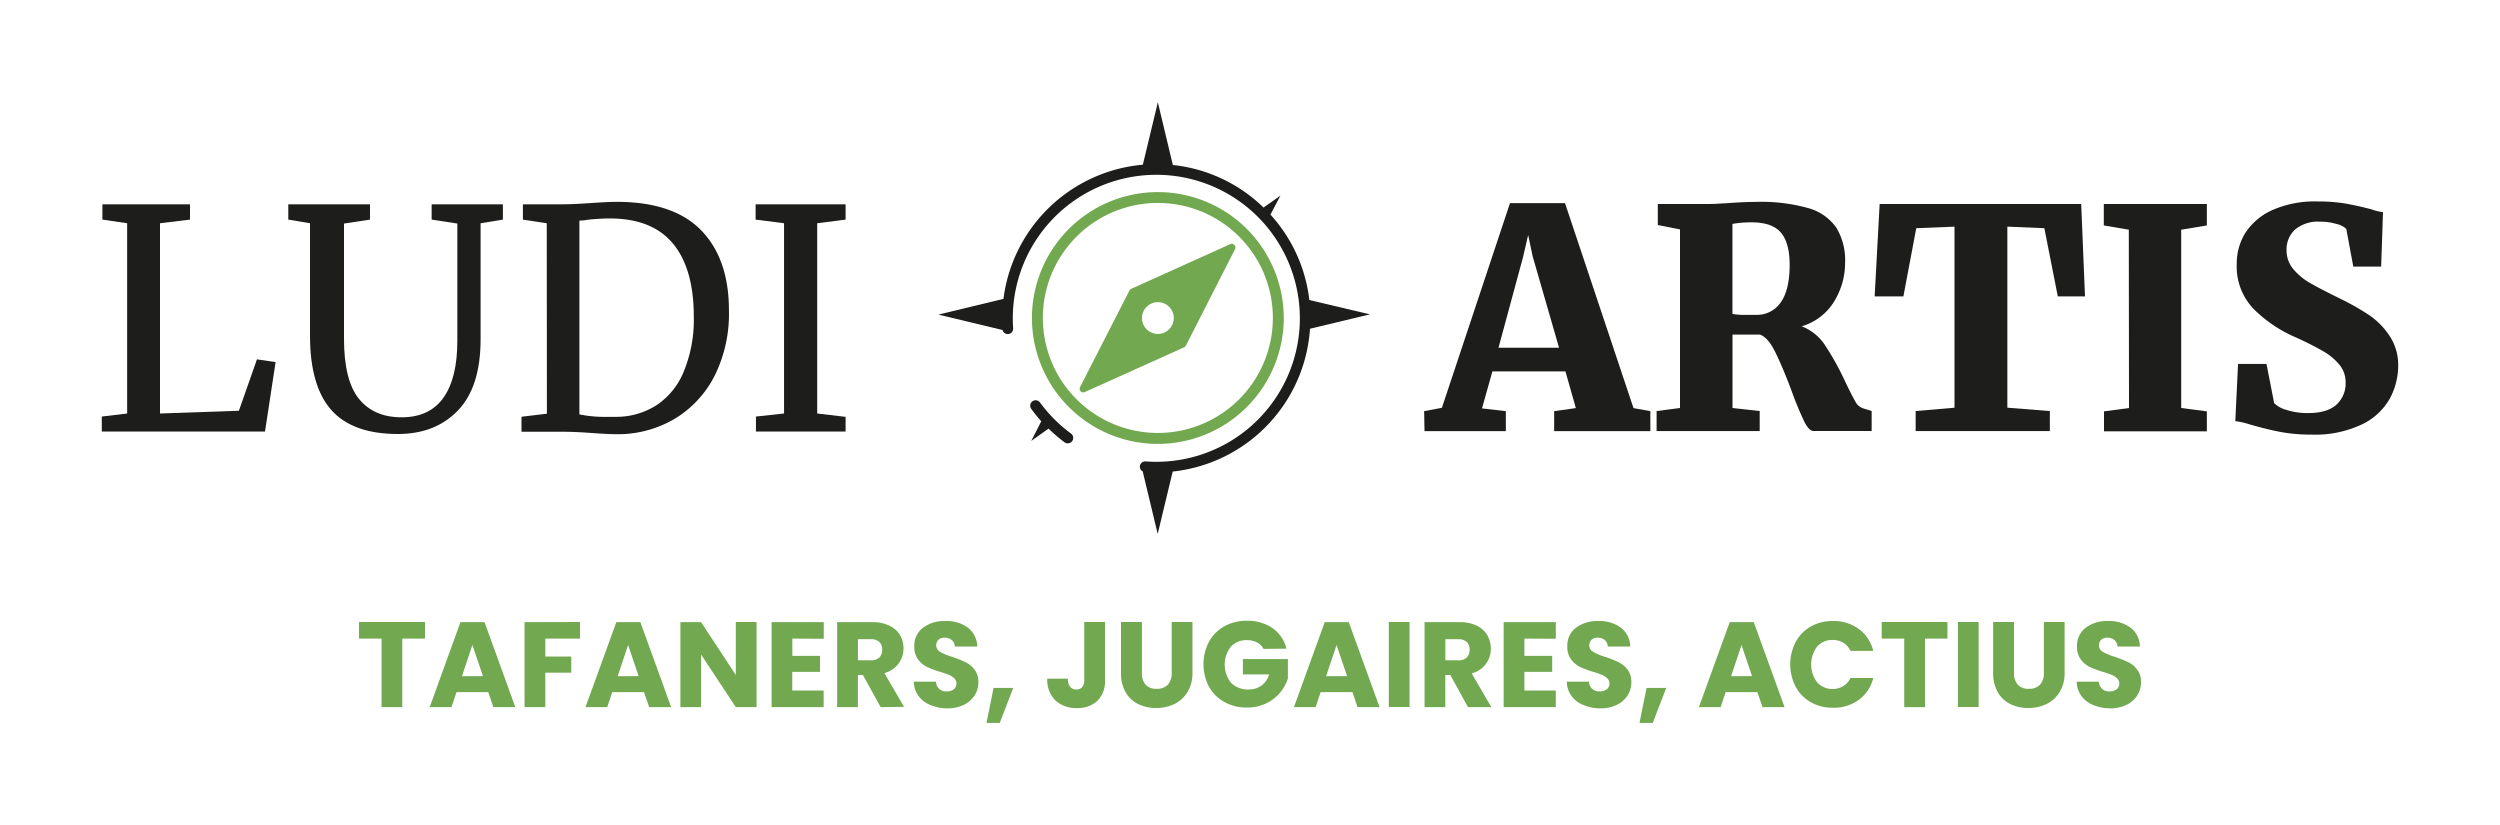 <svg id="Capa_1" data-name="Capa 1" xmlns="http://www.w3.org/2000/svg" viewBox="0 0 500 164.95"><defs><style>.cls-1{fill:#1d1e1c;}.cls-2{fill:#1d1d1b;}.cls-3{fill:#71a850;}</style></defs><path class="cls-1" d="M302,40.62h11l13.7,41,3.37.61v4H310.83v-4l4.34-.61-2.08-7.34H298.48l-2.08,7.4,4.77.55v4H284.9l-.07-4,3.55-.67Zm4.53,10.64L305.63,47l-1,4.34L299.7,69.55h12.11Z"/><path class="cls-1" d="M331.32,82.21,336,81.6V45.88L331.56,45V40.8H341c.78,0,1.63,0,2.54-.06s1.62-.08,2.11-.12c2.2-.16,4.08-.24,5.63-.24a34.61,34.61,0,0,1,10.4,1.25,10.13,10.13,0,0,1,5.59,3.91,12.55,12.55,0,0,1,1.75,7,14.75,14.75,0,0,1-2.2,7.77,11.29,11.29,0,0,1-6.49,4.95,9.79,9.79,0,0,1,4.74,3.88,55.34,55.34,0,0,1,4,7.25c.82,1.71,1.47,3,1.95,3.82a2.74,2.74,0,0,0,1.54,1.44l1.77.55v4H362.7c-.61,0-1.25-.65-1.9-2a65.32,65.32,0,0,1-2.51-6.11Q356.4,73.1,355,70.32c-.92-1.86-1.92-3-3-3.4h-5.5V81.6l5.44.61v4H331.32Zm24.83-21.74c1.18-1.65,1.78-4.15,1.78-7.5q0-4.39-1.75-6.45c-1.16-1.36-3.11-2.05-5.84-2.05a21.65,21.65,0,0,0-3.85.31v18a12.47,12.47,0,0,0,2.63.19h2.08A5.74,5.74,0,0,0,356.15,60.47Z"/><path class="cls-1" d="M390.9,45.33l-7.65.31-2.57,13.64h-5.75l1-18.48h40.31L417,59.28h-5.44l-2.69-13.64-7.4-.31V81.54l8.5.67v4H383.13v-4l7.77-.67Z"/><path class="cls-1" d="M425.76,45.94l-5-.85V40.8h20.61v4.29l-5.13.85V81.6l5.13.67v4H420.8v-4l5-.67Z"/><path class="cls-1" d="M456,86.37c-1.89-.36-3.88-.86-6-1.47a15.47,15.47,0,0,0-2.94-.67l.55-11.44h5.69l1.53,7.83A5.61,5.61,0,0,0,457.35,82a13.41,13.41,0,0,0,4.31.61c2.49,0,4.35-.55,5.6-1.65a5.74,5.74,0,0,0,1.86-4.53A5.44,5.44,0,0,0,467.93,73a11.88,11.88,0,0,0-3.3-2.76,62.32,62.32,0,0,0-5.78-2.9,26.78,26.78,0,0,1-8.17-5.6,12.24,12.24,0,0,1-3.33-9,11.5,11.5,0,0,1,1.77-6.24A12.56,12.56,0,0,1,454.5,42a21,21,0,0,1,9-1.71,33.29,33.29,0,0,1,5.66.43c1.61.29,3.34.67,5.17,1.16a10.1,10.1,0,0,0,2.27.55l-.37,10.89h-5.57l-1.4-7.52a4,4,0,0,0-1.93-1,11.24,11.24,0,0,0-3.34-.46,7.09,7.09,0,0,0-5,1.59,5.4,5.4,0,0,0-1.68,4.1,5.78,5.78,0,0,0,1.4,3.85,12.51,12.51,0,0,0,3.4,2.78q2,1.14,6.08,3.15A48.79,48.79,0,0,1,473.8,63a15,15,0,0,1,4.13,4.2,10.53,10.53,0,0,1,1.71,6A14,14,0,0,1,478,79.65a12.67,12.67,0,0,1-5.53,5.19,21.88,21.88,0,0,1-10.28,2.08A32.54,32.54,0,0,1,456,86.37Z"/><path class="cls-2" d="M25.43,44.65l-4.95-.73V40.86H38v3.06L32,44.65V82.7l15.78-.55,3.61-10.28,3.73.55L53,86.31H20.36v-3l5.07-.61Z"/><path class="cls-2" d="M66.26,82Q62,77.2,62,67.1V44.65l-4.34-.73V40.86H74v3.06l-5.2.79V67.78q0,8.31,3,12t8.54,3.68q5.57,0,8.35-3.92t2.78-11.38V44.71l-5.14-.79V40.86h14.25v3.06l-4.46.73V67.84q0,9.54-4.53,14.25t-12,4.71Q70.52,86.8,66.26,82Z"/><path class="cls-2" d="M109.35,44.65l-4.77-.73V40.86h8c1.26,0,3.08-.08,5.44-.24s4.14-.25,5.33-.25q11.37,0,16.91,5.72t5.53,16.06A27.83,27.83,0,0,1,143,75a21.25,21.25,0,0,1-8,8.72,22.31,22.31,0,0,1-11.81,3.12c-1,0-2.65-.08-5-.25s-4.28-.24-5.51-.24h-8.38v-3l5.08-.61Zm12,38.72h1.83a15,15,0,0,0,8.11-2.32,14.74,14.74,0,0,0,5.47-6.76,27.2,27.2,0,0,0,2-10.92q0-9.66-4.19-14.68c-2.79-3.34-7-5-12.63-5-1.19,0-2.59.08-4.22.24a11.15,11.15,0,0,1-1.84.19V82.88A25.2,25.2,0,0,0,121.34,83.37Z"/><path class="cls-2" d="M156.81,44.65l-5.69-.73V40.86h18v3.06l-5.68.73V82.7l5.68.67v2.94H151.19v-3l5.62-.61Z"/><path class="cls-1" d="M214.22,86.73A29.45,29.45,0,0,1,208,80.5a1.08,1.08,0,0,0-1.75,1.27,30.2,30.2,0,0,0,2,2.49l-2,3.92,3.46-2.46a30.68,30.68,0,0,0,3.2,2.74,1,1,0,0,0,.64.21,1.09,1.09,0,0,0,.87-.43A1.07,1.07,0,0,0,214.22,86.73Z"/><path class="cls-1" d="M261.87,60a30.64,30.64,0,0,0-7.78-17.08l2-3.8-3.38,2.39A30.57,30.57,0,0,0,234.57,33l-3-12.55-3,12.49a30.84,30.84,0,0,0-27.88,26.84l-13,3.14L200.51,66a1.07,1.07,0,0,0,1.12.81,1.08,1.08,0,0,0,1-1.15,28.71,28.71,0,0,1,28.63-30.7h.07a28.7,28.7,0,1,1-2.2,57.32,1.08,1.08,0,0,0-1.16,1,1.07,1.07,0,0,0,.57,1l3,12.51,3-12.48A30.78,30.78,0,0,0,262,65.75l12-2.88Z"/><path class="cls-3" d="M237.17,69.13,247,49.85a.74.74,0,0,0-1-1l-19.75,8.91a.66.66,0,0,0-.35.33l-9.87,19.29a.73.73,0,0,0,1,1l19.75-8.9A.77.77,0,0,0,237.17,69.13Zm-7.9-3.33a3.18,3.18,0,1,1,4.5.11A3.19,3.19,0,0,1,229.27,65.8Z"/><path class="cls-3" d="M231.57,88.78a25.18,25.18,0,1,1,25.18-25.17A25.2,25.2,0,0,1,231.57,88.78Zm0-48.19a23,23,0,1,0,23,23A23,23,0,0,0,231.57,40.59Z"/><path class="cls-3" d="M85,124.4v3.32H80.45v13.71H76.31V127.72H71.8V124.4Z"/><path class="cls-3" d="M97.65,138.42H91.3l-1,3H85.94l6.16-17h4.8l6.16,17H98.67Zm-1.06-3.2L94.48,129l-2.09,6.24Z"/><path class="cls-3" d="M116,124.4v3.32h-6.94v3.59h5.19v3.23h-5.19v6.89h-4.15v-17Z"/><path class="cls-3" d="M128.8,138.42h-6.35l-1,3h-4.35l6.17-17h4.8l6.16,17h-4.39Zm-1.07-3.2L125.62,129l-2.08,6.24Z"/><path class="cls-3" d="M151.31,141.43h-4.15l-6.94-10.51v10.51h-4.14v-17h4.14L147.16,135V124.4h4.15Z"/><path class="cls-3" d="M158.47,127.72v3.45H164v3.2h-5.55v3.73h6.28v3.33H154.32v-17h10.43v3.32Z"/><path class="cls-3" d="M176.13,141.43,172.58,135h-1v6.43h-4.15v-17h7a7.6,7.6,0,0,1,3.43.7A4.84,4.84,0,0,1,180,127a5.39,5.39,0,0,1,.7,2.73,5.06,5.06,0,0,1-1,3,5.15,5.15,0,0,1-2.82,1.89l3.93,6.75Zm-4.54-9.37h2.57a2.36,2.36,0,0,0,1.71-.55,2.13,2.13,0,0,0,.57-1.58,2,2,0,0,0-.57-1.53,2.36,2.36,0,0,0-1.71-.56h-2.57Z"/><path class="cls-3" d="M186.07,141a5.34,5.34,0,0,1-2.36-1.8,4.94,4.94,0,0,1-.94-2.86h4.42a2.12,2.12,0,0,0,.65,1.44,2.07,2.07,0,0,0,1.46.5,2.27,2.27,0,0,0,1.45-.42,1.42,1.42,0,0,0,.54-1.18,1.39,1.39,0,0,0-.43-1,3.35,3.35,0,0,0-1-.68,16.84,16.84,0,0,0-1.76-.61,20.24,20.24,0,0,1-2.69-1,5,5,0,0,1-1.8-1.51,4.2,4.2,0,0,1-.75-2.6,4.46,4.46,0,0,1,1.72-3.72,7.08,7.08,0,0,1,4.49-1.35,7.15,7.15,0,0,1,4.54,1.35,4.82,4.82,0,0,1,1.84,3.75h-4.49a1.73,1.73,0,0,0-.61-1.3,2.13,2.13,0,0,0-1.42-.47,1.78,1.78,0,0,0-1.22.4,1.47,1.47,0,0,0-.46,1.15,1.44,1.44,0,0,0,.78,1.29,12.56,12.56,0,0,0,2.42,1,21.5,21.5,0,0,1,2.68,1.07,5.06,5.06,0,0,1,1.79,1.48,4,4,0,0,1,.75,2.5,4.91,4.91,0,0,1-.74,2.64,5.18,5.18,0,0,1-2.15,1.89,7.32,7.32,0,0,1-3.32.71A8.85,8.85,0,0,1,186.07,141Z"/><path class="cls-3" d="M202.64,137.59l-2.69,7H197.3l1.41-7Z"/><path class="cls-3" d="M221,124.4V136a5.48,5.48,0,0,1-1.51,4.15,5.67,5.67,0,0,1-4.09,1.46,6,6,0,0,1-4.32-1.53,5.69,5.69,0,0,1-1.62-4.34h4.12a2.55,2.55,0,0,0,.44,1.61,1.53,1.53,0,0,0,1.26.55,1.44,1.44,0,0,0,1.16-.49,2.08,2.08,0,0,0,.41-1.41V124.4Z"/><path class="cls-3" d="M228.38,124.4v10.18a3.35,3.35,0,0,0,.75,2.36,2.82,2.82,0,0,0,2.2.82,2.94,2.94,0,0,0,2.24-.82,3.35,3.35,0,0,0,.77-2.36V124.4h4.15v10.16a7.21,7.21,0,0,1-1,3.86,6.3,6.3,0,0,1-2.61,2.38,8.25,8.25,0,0,1-3.65.8,8.07,8.07,0,0,1-3.6-.79,5.87,5.87,0,0,1-2.51-2.38,7.54,7.54,0,0,1-.92-3.87V124.4Z"/><path class="cls-3" d="M252.7,129.78a3.07,3.07,0,0,0-1.32-1.3,4.3,4.3,0,0,0-2-.45,4.19,4.19,0,0,0-3.23,1.33,5.85,5.85,0,0,0,.06,7.2,4.66,4.66,0,0,0,3.51,1.33,4.27,4.27,0,0,0,2.58-.78,4.41,4.41,0,0,0,1.54-2.23h-5.26v-3.06h9v3.86a8.2,8.2,0,0,1-4.37,5,8.65,8.65,0,0,1-3.83.83,9,9,0,0,1-4.5-1.11,7.88,7.88,0,0,1-3.08-3.06,9.73,9.73,0,0,1,0-9,7.84,7.84,0,0,1,3.07-3.08,9,9,0,0,1,4.49-1.11,8.77,8.77,0,0,1,5.15,1.48,7,7,0,0,1,2.78,4.1Z"/><path class="cls-3" d="M270.49,138.42h-6.36l-1,3h-4.34l6.16-17h4.8l6.16,17H271.5Zm-1.07-3.2L267.31,129l-2.09,6.24Z"/><path class="cls-3" d="M281.91,124.4v17h-4.15v-17Z"/><path class="cls-3" d="M293.6,141.43,290.06,135h-1v6.43h-4.15v-17h7a7.63,7.63,0,0,1,3.43.7,4.84,4.84,0,0,1,2.13,1.93,5.49,5.49,0,0,1,.7,2.73,5.06,5.06,0,0,1-1,3,5.14,5.14,0,0,1-2.83,1.89l3.93,6.75Zm-4.53-9.37h2.57a2.36,2.36,0,0,0,1.71-.55,2.13,2.13,0,0,0,.57-1.58,2,2,0,0,0-.57-1.53,2.36,2.36,0,0,0-1.71-.56h-2.57Z"/><path class="cls-3" d="M304.88,127.72v3.45h5.56v3.2h-5.56v3.73h6.28v3.33H300.73v-17h10.43v3.32Z"/><path class="cls-3" d="M316.67,141a5.29,5.29,0,0,1-2.36-1.8,4.8,4.8,0,0,1-.94-2.86h4.42a2.12,2.12,0,0,0,.65,1.44,2.07,2.07,0,0,0,1.46.5,2.27,2.27,0,0,0,1.45-.42,1.42,1.42,0,0,0,.54-1.18,1.39,1.39,0,0,0-.43-1,3.35,3.35,0,0,0-1-.68,16.84,16.84,0,0,0-1.76-.61,20.24,20.24,0,0,1-2.69-1,5,5,0,0,1-1.8-1.51,4.2,4.2,0,0,1-.75-2.6,4.46,4.46,0,0,1,1.72-3.72,7.08,7.08,0,0,1,4.49-1.35,7.15,7.15,0,0,1,4.54,1.35,4.85,4.85,0,0,1,1.84,3.75h-4.49a1.76,1.76,0,0,0-.6-1.3,2.19,2.19,0,0,0-1.44-.47,1.77,1.77,0,0,0-1.21.4,1.54,1.54,0,0,0,.32,2.44,12.56,12.56,0,0,0,2.42,1,21.5,21.5,0,0,1,2.68,1.07,5.15,5.15,0,0,1,1.79,1.48,4,4,0,0,1,.75,2.5,4.91,4.91,0,0,1-.74,2.64,5.24,5.24,0,0,1-2.15,1.89,7.35,7.35,0,0,1-3.32.71A8.85,8.85,0,0,1,316.67,141Z"/><path class="cls-3" d="M333.24,137.59l-2.69,7H327.9l1.41-7Z"/><path class="cls-3" d="M351.48,138.42h-6.35l-1,3h-4.35l6.17-17h4.8l6.16,17H352.5Zm-1.07-3.2L348.3,129l-2.08,6.24Z"/><path class="cls-3" d="M359.15,128.39a7.7,7.7,0,0,1,3-3.08,8.8,8.8,0,0,1,4.43-1.11,8.52,8.52,0,0,1,5.19,1.6,7.68,7.68,0,0,1,2.88,4.37h-4.56a3.76,3.76,0,0,0-1.44-1.63,4.06,4.06,0,0,0-2.12-.55,4,4,0,0,0-3.11,1.33,5.94,5.94,0,0,0,0,7.13,4,4,0,0,0,3.11,1.34,4.07,4.07,0,0,0,2.12-.56,3.65,3.65,0,0,0,1.44-1.63h4.56a7.59,7.59,0,0,1-2.88,4.36,8.51,8.51,0,0,1-5.19,1.59,8.8,8.8,0,0,1-4.43-1.11,7.78,7.78,0,0,1-3-3.06,9.73,9.73,0,0,1,0-9Z"/><path class="cls-3" d="M389.49,124.4v3.32H385v13.71h-4.15V127.72h-4.51V124.4Z"/><path class="cls-3" d="M395.73,124.4v17h-4.15v-17Z"/><path class="cls-3" d="M402.81,124.4v10.18a3.39,3.39,0,0,0,.75,2.36,2.84,2.84,0,0,0,2.21.82,2.91,2.91,0,0,0,2.23-.82,3.31,3.31,0,0,0,.77-2.36V124.4h4.15v10.16a7.21,7.21,0,0,1-1,3.86,6.28,6.28,0,0,1-2.6,2.38,8.29,8.29,0,0,1-3.66.8,8.07,8.07,0,0,1-3.6-.79,5.87,5.87,0,0,1-2.51-2.38,7.64,7.64,0,0,1-.92-3.87V124.4Z"/><path class="cls-3" d="M418.65,141a5.37,5.37,0,0,1-2.37-1.8,4.86,4.86,0,0,1-.93-2.86h4.41a2.17,2.17,0,0,0,.66,1.44,2.06,2.06,0,0,0,1.45.5,2.3,2.3,0,0,0,1.46-.42,1.41,1.41,0,0,0,.53-1.18,1.39,1.39,0,0,0-.42-1,3.4,3.4,0,0,0-1.05-.68,16.52,16.52,0,0,0-1.75-.61,20.24,20.24,0,0,1-2.69-1,5,5,0,0,1-1.8-1.51,4.2,4.2,0,0,1-.75-2.6,4.46,4.46,0,0,1,1.72-3.72,7.06,7.06,0,0,1,4.49-1.35,7.14,7.14,0,0,1,4.53,1.35,4.83,4.83,0,0,1,1.85,3.75H423.5a1.77,1.77,0,0,0-.61-1.3,2.16,2.16,0,0,0-1.43-.47,1.77,1.77,0,0,0-1.21.4,1.55,1.55,0,0,0,.31,2.44,13,13,0,0,0,2.43,1,22.15,22.15,0,0,1,2.68,1.07,5,5,0,0,1,1.78,1.48,4,4,0,0,1,.75,2.5,4.83,4.83,0,0,1-.74,2.64,5.15,5.15,0,0,1-2.14,1.89,7.35,7.35,0,0,1-3.32.71A8.85,8.85,0,0,1,418.65,141Z"/></svg>